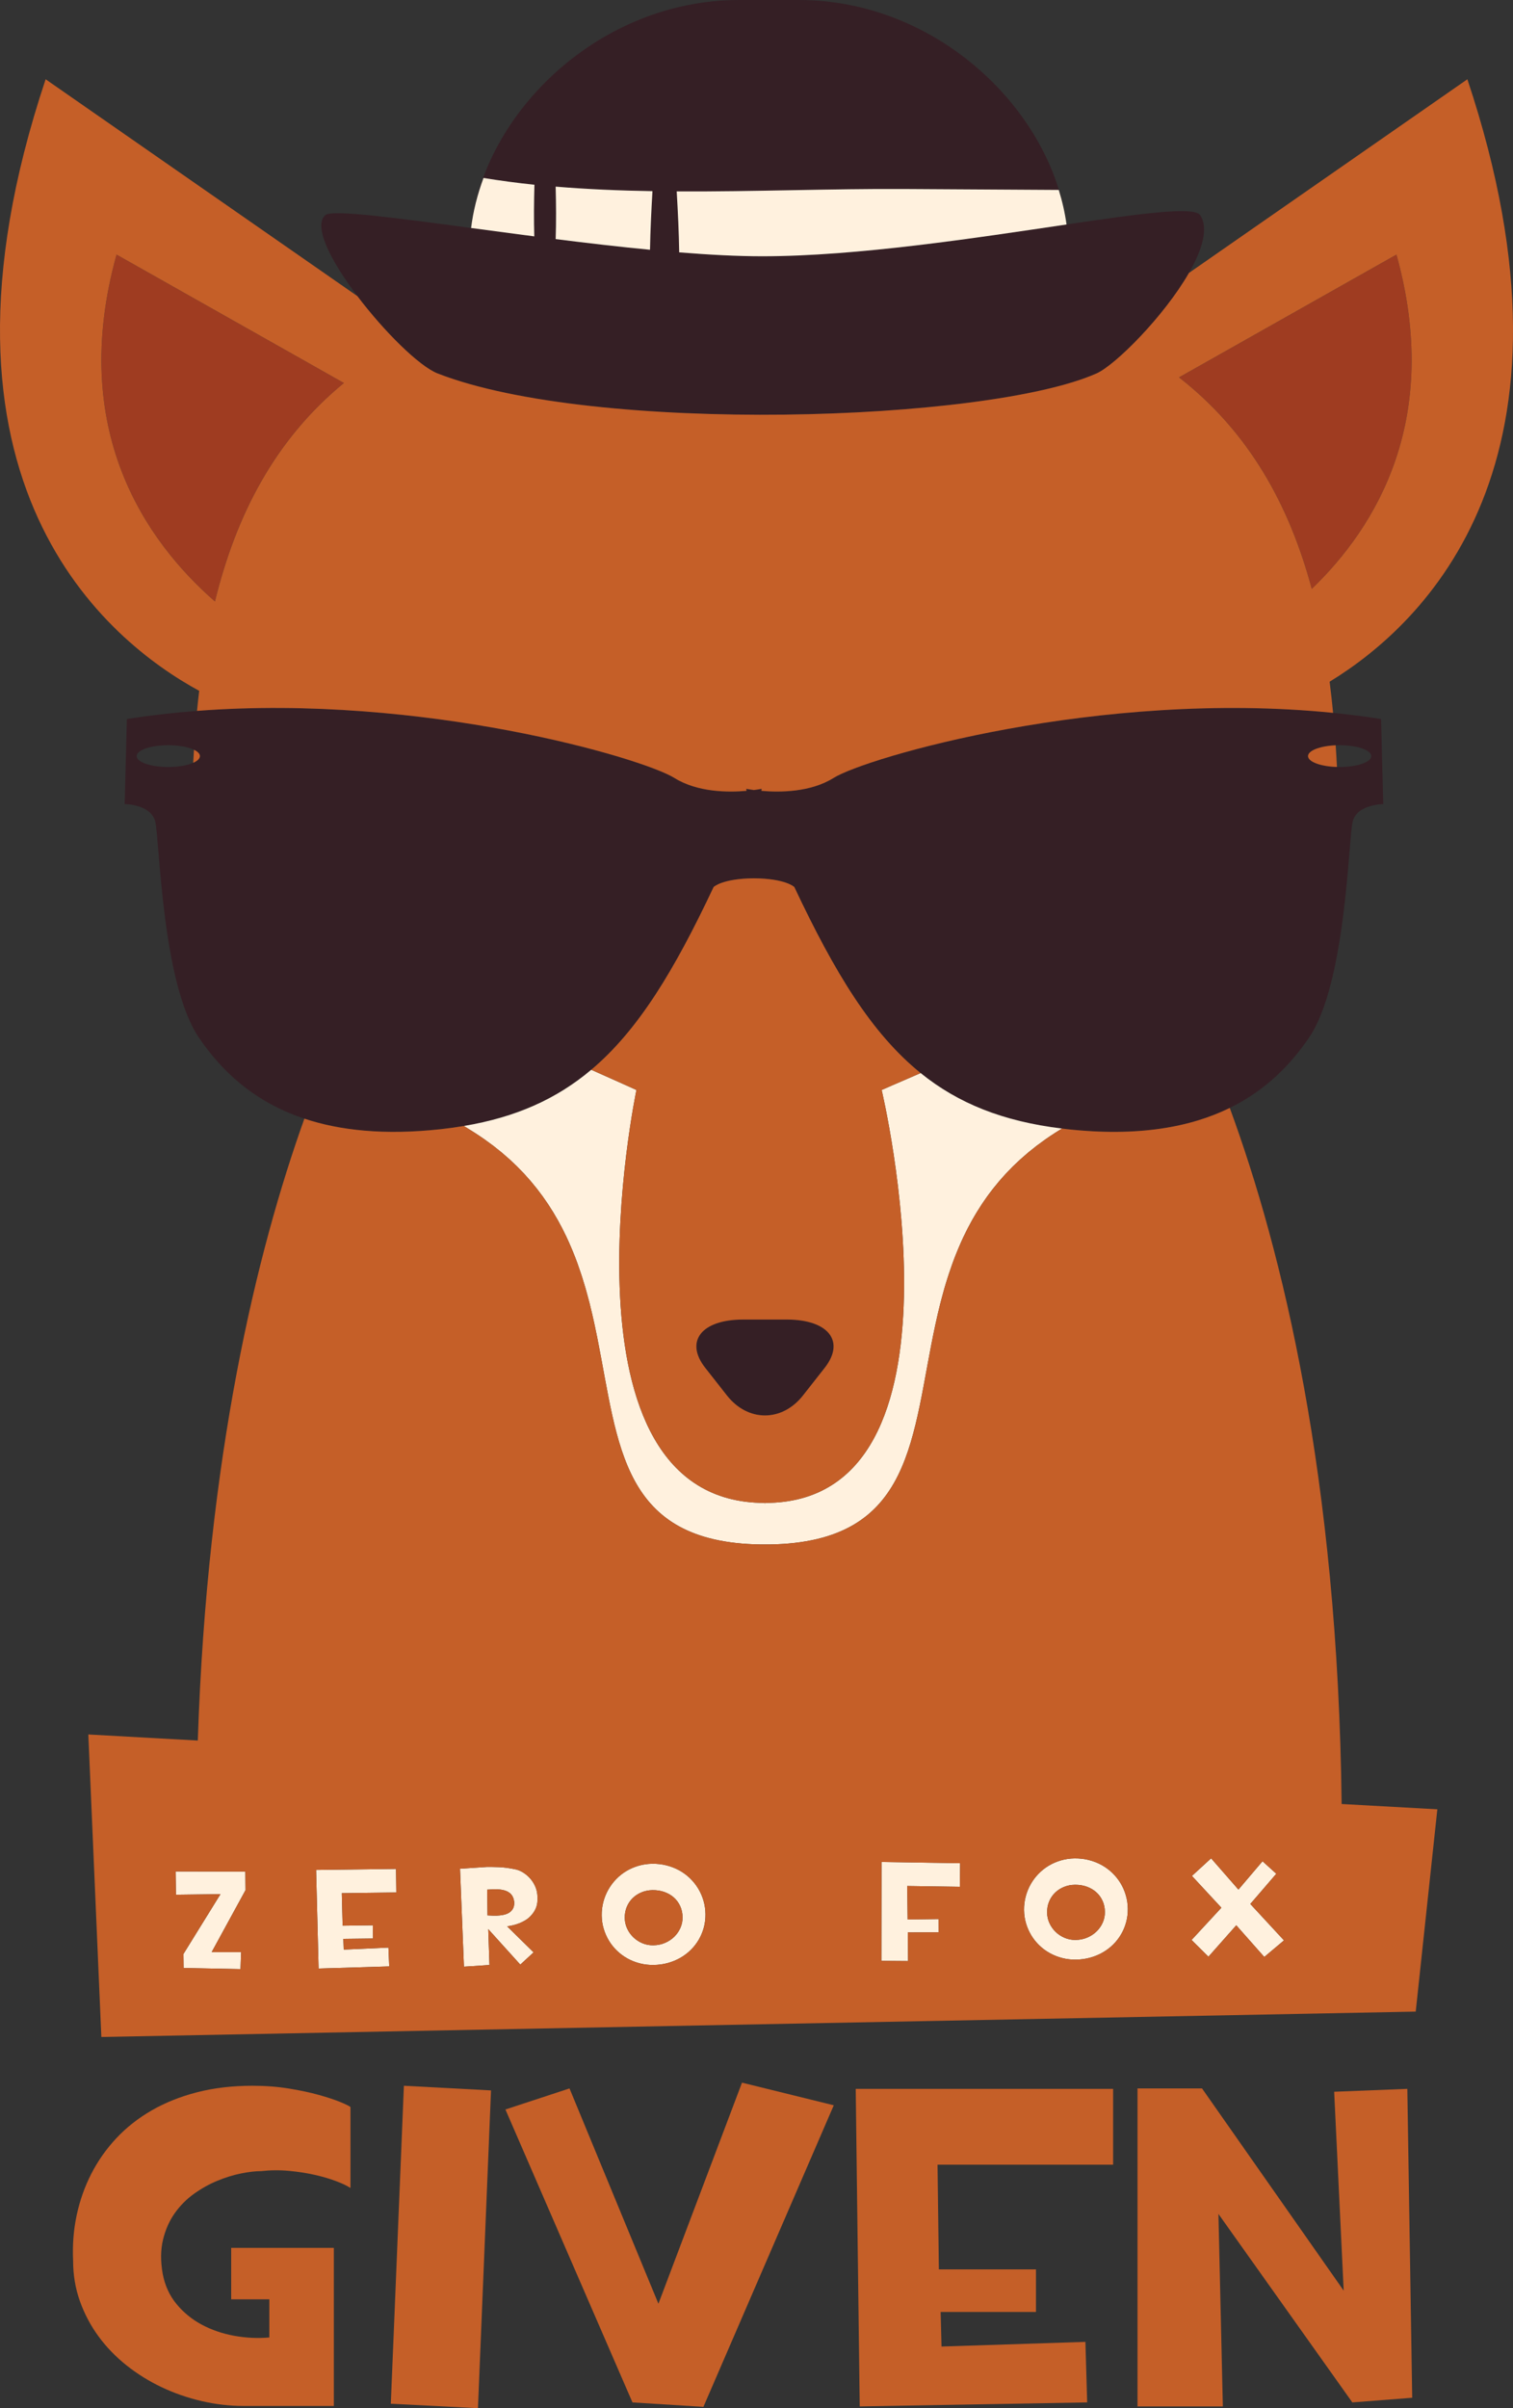 <?xml version="1.0" encoding="UTF-8"?>
<svg xmlns="http://www.w3.org/2000/svg" xmlns:xlink="http://www.w3.org/1999/xlink" width="415.46pt" height="661.13pt" viewBox="0 0 415.46 661.13" version="1.1">
<rect x="0" y="0" width="415.46" height="661.13" fill="#333333" stroke="none"/>
<defs>
<clipPath id="clip1">
  <path d="M 0 21 L 415.461 21 L 415.461 218 L 0 218 Z M 0 21 "/>
</clipPath>
<clipPath id="clip2">
  <path d="M 107 572 L 135 572 L 135 661.129 L 107 661.129 Z M 107 572 "/>
</clipPath>
</defs>
<g id="surface1">
<path style=" stroke:none;fill-rule:nonzero;fill:rgb(62.399%,23.499%,12.9%);fill-opacity:1;" d="M 360.203 161.676 C 378.039 144.52 395.969 114.945 383.461 69.891 L 323.75 103.605 C 342.938 118.578 353.988 138.535 360.203 161.676 "/>
<path style=" stroke:none;fill-rule:nonzero;fill:rgb(62.399%,23.499%,12.9%);fill-opacity:1;" d="M 94.441 105.145 L 32 69.891 C 18.617 118.121 40.105 148.617 59.023 165.121 C 64.855 141.312 75.512 120.691 94.441 105.145 "/>
<path style=" stroke:none;fill-rule:nonzero;fill:rgb(20.799%,12.199%,14.499%);fill-opacity:1;" d="M 199.621 383.113 C 205.359 390.414 214.746 390.414 220.488 383.113 L 226.445 375.535 C 232.184 368.234 227.484 362.258 216.016 362.258 L 204.098 362.258 C 192.621 362.258 187.93 368.234 193.664 375.535 "/>
<path style=" stroke:none;fill-rule:nonzero;fill:rgb(20.799%,12.199%,14.499%);fill-opacity:1;" d="M 37.523 207.578 C 37.523 205.922 41.41 204.582 46.207 204.582 C 49.117 204.582 51.684 205.078 53.262 205.836 C 54.285 206.324 54.895 206.926 54.895 207.578 C 54.895 208.27 54.203 208.91 53.055 209.414 C 51.465 210.117 48.992 210.574 46.207 210.574 C 41.41 210.574 37.523 209.23 37.523 207.578 M 366.77 204.609 C 367.129 204.594 367.488 204.582 367.859 204.582 C 372.656 204.582 376.547 205.922 376.547 207.578 C 376.547 209.23 372.656 210.574 367.859 210.574 C 367.609 210.574 367.359 210.566 367.113 210.559 C 362.668 210.43 359.176 209.145 359.176 207.578 C 359.176 206.051 362.484 204.797 366.77 204.609 M 121.09 309.996 C 123.254 309.758 125.34 309.461 127.371 309.121 C 141.723 306.715 152.863 301.68 162.352 293.688 C 175.305 282.773 185.188 266.352 195.953 243.516 C 195.953 243.516 198.316 241.188 207.031 241.125 C 215.742 241.188 218.117 243.516 218.117 243.516 C 229.18 266.984 239.309 283.691 252.801 294.594 C 263.121 302.93 275.422 307.859 291.609 309.824 C 292.066 309.879 292.516 309.945 292.98 309.996 C 312.703 312.156 327.027 309.391 337.684 304.164 C 347.734 299.234 354.523 292.109 359.469 284.844 C 369.648 269.867 370.25 230.336 371.441 225.547 C 372.641 220.758 379.828 220.754 379.828 220.754 L 379.23 197.395 C 374.852 196.703 370.453 196.145 366.059 195.703 C 301.914 189.242 237.863 207.965 228.898 213.57 C 222.531 217.547 214.066 217.555 209.09 217.117 L 209.133 216.562 C 209.133 216.562 208.336 216.723 207.031 216.895 C 205.738 216.723 204.938 216.562 204.938 216.562 L 204.977 217.117 C 199.996 217.555 191.543 217.547 185.172 213.57 C 176.488 208.141 116.156 190.414 54.102 195.16 C 47.68 195.652 41.242 196.387 34.836 197.395 L 34.238 220.754 C 34.238 220.754 41.426 220.758 42.629 225.547 C 43.82 230.336 44.422 269.867 54.602 284.844 C 60.645 293.727 69.426 302.402 83.582 307.109 C 93.281 310.336 105.504 311.703 121.09 309.996 "/>
<path style=" stroke:none;fill-rule:nonzero;fill:rgb(20.799%,12.199%,14.499%);fill-opacity:1;" d="M 132.766 48.863 C 137.383 49.605 142.043 50.234 146.754 50.719 C 146.621 55.449 146.57 60.191 146.707 64.895 C 140.723 64.117 134.883 63.336 129.359 62.594 C 129.93 57.965 131.098 53.363 132.766 48.863 M 179.16 52.48 C 178.848 57.84 178.586 63.223 178.488 68.57 C 170 67.754 161.199 66.727 152.586 65.641 C 152.746 60.867 152.707 56.051 152.582 51.238 C 161.355 51.965 170.242 52.336 179.16 52.48 M 248.414 51.891 C 262.523 51.977 276.625 52.059 290.73 52.145 C 291.703 55.273 292.422 58.445 292.863 61.629 C 268.156 65.281 235.477 70.359 209.289 70.359 C 202.48 70.359 194.723 69.945 186.504 69.281 C 186.422 63.723 186.145 58.125 185.82 52.547 C 207.074 52.656 228.359 51.773 248.414 51.891 M 120.168 102.523 C 163.055 119.277 270.941 115.926 301.094 102.523 C 306.289 100.215 319.641 86.82 326.469 74.941 C 330.137 68.555 331.93 62.605 329.547 59.055 C 327.902 56.605 313.047 58.641 292.871 61.629 C 288.664 30.223 257.379 0 219.383 0 L 202.945 0 C 164.562 0 133.016 30.844 129.324 62.59 C 107.859 59.711 91.188 57.48 89.348 59.055 C 85.859 62.035 90.922 71.762 98.141 81.301 C 105.492 91.016 115.09 100.539 120.168 102.523 "/>
<path style=" stroke:none;fill-rule:nonzero;fill:rgb(100%,94.499%,87.099%);fill-opacity:1;" d="M 210.02 412.887 C 210.039 412.723 210.055 412.621 210.055 412.617 C 210.055 412.621 210.066 412.707 210.082 412.828 Z M 242.098 299.242 C 242.098 299.242 269.094 412.609 210.055 412.609 C 151.012 412.609 174.758 299.242 174.758 299.242 C 174.758 299.242 169.996 297.078 162.352 293.688 C 152.863 301.68 141.723 306.715 127.375 309.121 C 127.457 309.176 127.543 309.227 127.629 309.277 C 128.574 309.859 129.512 310.445 130.434 311.039 C 131.32 311.609 132.184 312.188 133.02 312.773 C 133.258 312.941 133.48 313.113 133.711 313.281 C 134.305 313.707 134.895 314.129 135.465 314.562 C 135.742 314.777 136.008 315 136.281 315.219 C 136.68 315.527 137.07 315.844 137.461 316.156 C 137.562 316.242 137.672 316.32 137.77 316.406 C 137.773 316.406 137.773 316.41 137.773 316.41 C 137.988 316.586 138.188 316.77 138.395 316.949 C 138.445 316.992 138.5 317.039 138.555 317.086 C 138.797 317.297 139.035 317.508 139.273 317.715 C 139.5 317.91 139.73 318.102 139.949 318.301 C 140.184 318.516 140.406 318.734 140.637 318.953 C 140.863 319.164 141.086 319.379 141.312 319.594 C 141.543 319.809 141.777 320.023 141.996 320.242 C 142 320.246 142.004 320.25 142.004 320.25 C 142.223 320.469 142.43 320.695 142.648 320.914 C 143.078 321.352 143.512 321.789 143.926 322.234 C 144.094 322.418 144.254 322.602 144.418 322.785 C 144.445 322.816 144.473 322.848 144.5 322.879 C 144.914 323.34 145.332 323.797 145.73 324.262 L 145.734 324.266 C 145.918 324.48 146.086 324.695 146.262 324.91 C 146.656 325.387 147.055 325.859 147.43 326.34 C 147.574 326.527 147.715 326.715 147.859 326.906 C 148.082 327.195 148.297 327.488 148.516 327.781 C 148.684 328.004 148.855 328.223 149.02 328.449 L 149.023 328.453 C 149.137 328.613 149.246 328.777 149.359 328.941 C 149.367 328.949 149.375 328.961 149.383 328.973 C 149.441 329.055 149.5 329.145 149.559 329.227 C 149.879 329.68 150.199 330.137 150.504 330.594 C 150.578 330.703 150.645 330.812 150.715 330.922 C 150.742 330.969 150.777 331.02 150.809 331.07 C 151.062 331.457 151.305 331.852 151.551 332.242 C 151.664 332.418 151.781 332.602 151.895 332.777 C 151.945 332.867 151.996 332.953 152.051 333.039 C 152.066 333.074 152.09 333.109 152.109 333.145 C 152.379 333.598 152.641 334.055 152.906 334.512 C 152.996 334.668 153.098 334.828 153.188 334.992 C 153.238 335.086 153.289 335.18 153.34 335.273 C 153.469 335.508 153.59 335.746 153.719 335.98 C 153.945 336.395 154.176 336.812 154.391 337.23 C 154.395 337.238 154.395 337.242 154.398 337.246 C 154.402 337.258 154.41 337.266 154.414 337.277 C 154.441 337.328 154.469 337.387 154.496 337.441 C 154.844 338.121 155.184 338.809 155.512 339.5 C 155.527 339.531 155.543 339.562 155.559 339.598 C 155.562 339.605 155.566 339.613 155.57 339.621 C 156.062 340.668 156.523 341.723 156.969 342.781 C 157.062 343 157.156 343.223 157.246 343.445 C 157.676 344.492 158.09 345.543 158.477 346.598 C 158.531 346.754 158.586 346.914 158.645 347.07 C 158.98 348 159.297 348.938 159.605 349.875 C 159.688 350.129 159.773 350.383 159.855 350.641 C 160.18 351.66 160.488 352.676 160.785 353.699 C 160.867 353.988 160.945 354.277 161.027 354.566 C 161.254 355.367 161.469 356.176 161.68 356.984 C 161.762 357.301 161.848 357.617 161.93 357.938 C 162.164 358.883 162.395 359.824 162.613 360.77 C 162.723 361.23 162.824 361.691 162.926 362.148 C 163.051 362.707 163.172 363.262 163.293 363.816 C 163.539 364.953 163.773 366.086 164 367.215 C 164.023 367.324 164.047 367.438 164.066 367.551 C 169.887 396.758 170.586 423.434 208.812 424.004 L 211.293 424.004 C 251.309 423.406 250.203 394.203 256.898 363.434 C 256.977 363.074 257.055 362.715 257.137 362.355 C 257.266 361.773 257.395 361.191 257.531 360.609 C 257.734 359.742 257.945 358.871 258.164 358.008 C 258.27 357.582 258.383 357.156 258.496 356.73 C 258.676 356.051 258.855 355.367 259.047 354.688 C 259.152 354.316 259.25 353.945 259.359 353.574 C 259.637 352.605 259.934 351.641 260.242 350.68 C 260.348 350.344 260.461 350.016 260.566 349.684 C 260.844 348.84 261.133 347.996 261.434 347.16 C 261.516 346.938 261.594 346.711 261.676 346.484 C 262.043 345.477 262.441 344.473 262.852 343.473 C 262.969 343.188 263.09 342.902 263.207 342.621 C 263.633 341.617 264.07 340.617 264.535 339.625 C 264.555 339.59 264.57 339.551 264.586 339.516 C 264.586 339.516 264.59 339.508 264.594 339.508 C 264.816 339.031 265.059 338.562 265.293 338.086 C 265.414 337.848 265.527 337.602 265.652 337.359 C 265.656 337.355 265.656 337.348 265.664 337.34 C 265.676 337.309 265.695 337.27 265.715 337.238 C 266.059 336.566 266.422 335.895 266.793 335.23 C 266.836 335.152 266.871 335.074 266.918 335 C 266.918 334.996 266.918 334.996 266.918 334.996 C 267.273 334.363 267.645 333.734 268.023 333.105 C 268.086 332.996 268.148 332.891 268.215 332.785 C 268.578 332.184 268.961 331.586 269.348 330.996 C 269.43 330.867 269.512 330.734 269.594 330.609 C 269.598 330.605 269.598 330.605 269.602 330.602 C 269.711 330.434 269.836 330.266 269.949 330.094 C 270.219 329.703 270.484 329.309 270.762 328.918 C 270.871 328.766 270.977 328.609 271.086 328.453 C 271.461 327.926 271.859 327.41 272.258 326.895 C 272.289 326.852 272.324 326.805 272.359 326.762 C 272.465 326.617 272.57 326.477 272.676 326.34 C 273.062 325.848 273.465 325.363 273.871 324.883 C 274.039 324.676 274.199 324.469 274.375 324.262 C 274.777 323.793 275.199 323.328 275.621 322.863 C 275.809 322.656 275.988 322.441 276.184 322.234 C 276.375 322.027 276.574 321.828 276.773 321.625 C 277.016 321.379 277.25 321.125 277.492 320.883 C 277.543 320.828 277.594 320.777 277.645 320.727 C 277.797 320.566 277.949 320.406 278.109 320.242 C 278.555 319.805 279.027 319.367 279.492 318.934 C 279.719 318.727 279.93 318.512 280.16 318.301 C 280.375 318.102 280.605 317.91 280.836 317.715 C 281.074 317.508 281.309 317.297 281.555 317.086 C 281.609 317.039 281.66 316.992 281.711 316.949 C 281.918 316.77 282.121 316.586 282.332 316.41 C 282.332 316.41 282.336 316.406 282.336 316.406 C 282.438 316.32 282.543 316.242 282.645 316.156 C 283.035 315.844 283.43 315.527 283.828 315.219 C 284.102 315 284.363 314.777 284.645 314.562 C 284.766 314.469 284.895 314.383 285.02 314.289 C 285.473 313.949 285.934 313.617 286.395 313.281 C 286.578 313.148 286.754 313.016 286.934 312.887 C 286.984 312.848 287.035 312.809 287.086 312.773 C 287.926 312.188 288.789 311.609 289.672 311.039 C 290.309 310.633 290.961 310.227 291.609 309.824 C 275.422 307.863 263.121 302.93 252.801 294.594 C 246.156 297.457 242.098 299.242 242.098 299.242 "/>
<path style=" stroke:none;fill-rule:nonzero;fill:rgb(100%,94.499%,87.099%);fill-opacity:1;" d="M 209.289 70.355 C 235.477 70.355 268.156 65.285 292.863 61.629 C 292.422 58.445 291.703 55.273 290.73 52.145 C 276.629 52.059 262.52 51.977 248.414 51.891 C 228.359 51.77 207.074 52.656 185.82 52.547 C 186.145 58.125 186.422 63.723 186.504 69.281 C 194.723 69.945 202.48 70.355 209.289 70.355 "/>
<path style=" stroke:none;fill-rule:nonzero;fill:rgb(100%,94.499%,87.099%);fill-opacity:1;" d="M 146.754 50.719 C 142.043 50.234 137.379 49.605 132.766 48.863 C 131.098 53.363 129.93 57.965 129.359 62.594 C 134.883 63.336 140.723 64.117 146.711 64.895 C 146.57 60.191 146.621 55.449 146.754 50.719 "/>
<path style=" stroke:none;fill-rule:nonzero;fill:rgb(100%,94.499%,87.099%);fill-opacity:1;" d="M 152.586 65.641 C 161.199 66.727 170 67.754 178.488 68.57 C 178.586 63.223 178.848 57.84 179.16 52.48 C 170.242 52.336 161.355 51.965 152.582 51.238 C 152.707 56.047 152.746 60.867 152.586 65.641 "/>
<path style=" stroke:none;fill-rule:nonzero;fill:rgb(100%,94.499%,87.099%);fill-opacity:1;" d="M 67.367 513.82 L 48.23 513.777 L 48.312 520.168 L 60.543 520.012 L 50.371 536.441 L 50.418 540.277 L 66.039 540.59 L 66.207 535.938 L 58.117 535.926 L 67.43 518.883 "/>
<path style=" stroke:none;fill-rule:nonzero;fill:rgb(100%,94.499%,87.099%);fill-opacity:1;" d="M 108.746 513.086 L 86.801 513.363 L 87.484 540.434 L 106.875 539.848 L 106.66 534.688 L 94.395 535.238 L 94.281 532.289 L 102.41 532.188 L 102.367 528.555 L 94.086 528.66 L 93.859 519.742 L 108.832 519.551 "/>
<path style=" stroke:none;fill-rule:nonzero;fill:rgb(100%,94.499%,87.099%);fill-opacity:1;" d="M 140.871 523.969 C 140.598 524.465 140.215 524.852 139.734 525.137 C 139.254 525.418 138.711 525.613 138.105 525.723 C 137.504 525.832 136.918 525.895 136.352 525.906 C 135.785 525.918 135.27 525.91 134.82 525.879 C 134.363 525.844 134.047 525.832 133.871 525.836 L 133.781 518.781 C 134.891 518.68 135.879 518.652 136.75 518.695 C 137.621 518.742 138.371 518.891 138.996 519.141 C 139.621 519.391 140.121 519.75 140.484 520.219 C 140.852 520.688 141.082 521.285 141.18 522.016 C 141.254 522.82 141.148 523.473 140.871 523.969 M 146.891 517.719 C 146.531 516.945 146.07 516.254 145.512 515.637 C 144.957 515.02 144.328 514.496 143.629 514.062 C 142.934 513.629 142.211 513.34 141.465 513.184 C 139.781 512.84 138.297 512.645 137.004 512.598 C 135.711 512.551 134.609 512.531 133.703 512.543 L 126.316 513.035 L 127.395 539.926 L 134.402 539.461 L 134.07 529.613 L 142.871 539.352 L 146.52 535.996 L 139.262 528.848 C 139.789 528.777 140.348 528.672 140.93 528.531 C 141.516 528.391 142.09 528.207 142.652 527.98 C 143.219 527.754 143.762 527.484 144.277 527.168 C 144.797 526.852 145.258 526.484 145.656 526.062 C 146.141 525.555 146.52 525.059 146.789 524.582 C 147.062 524.105 147.262 523.629 147.387 523.148 C 147.512 522.664 147.582 522.18 147.594 521.688 C 147.605 521.195 147.59 520.672 147.547 520.117 C 147.473 519.285 147.254 518.488 146.891 517.719 "/>
<path style=" stroke:none;fill-rule:nonzero;fill:rgb(100%,94.499%,87.099%);fill-opacity:1;" d="M 186.852 529.234 C 186.453 530.152 185.895 530.969 185.18 531.68 C 184.465 532.387 183.613 532.953 182.621 533.383 C 181.633 533.812 180.551 534.035 179.379 534.047 C 178.305 534.062 177.297 533.867 176.355 533.465 C 175.41 533.059 174.586 532.512 173.875 531.82 C 173.164 531.129 172.605 530.332 172.191 529.422 C 171.777 528.512 171.562 527.555 171.551 526.547 C 171.535 525.438 171.723 524.418 172.117 523.484 C 172.508 522.555 173.047 521.754 173.738 521.086 C 174.43 520.41 175.242 519.887 176.18 519.5 C 177.113 519.117 178.113 518.922 179.188 518.906 C 180.359 518.891 181.445 519.062 182.445 519.422 C 183.445 519.781 184.312 520.285 185.047 520.941 C 185.777 521.594 186.355 522.379 186.777 523.301 C 187.195 524.223 187.414 525.238 187.43 526.344 C 187.441 527.355 187.25 528.316 186.852 529.234 M 191.703 518.445 C 191.082 517.422 190.328 516.48 189.449 515.637 C 188.57 514.789 187.59 514.07 186.52 513.48 C 185.445 512.891 184.285 512.438 183.031 512.117 C 181.781 511.801 180.469 511.648 179.094 511.664 C 177.797 511.684 176.547 511.867 175.348 512.215 C 174.148 512.562 173.031 513.047 172 513.664 C 170.969 514.281 170.031 515.023 169.191 515.895 C 168.355 516.762 167.637 517.715 167.047 518.758 C 166.453 519.797 165.996 520.922 165.68 522.121 C 165.359 523.324 165.211 524.566 165.227 525.852 C 165.242 527.137 165.426 528.363 165.773 529.531 C 166.121 530.699 166.605 531.789 167.223 532.805 C 167.84 533.816 168.578 534.738 169.441 535.562 C 170.305 536.391 171.258 537.094 172.305 537.676 C 173.352 538.254 174.48 538.699 175.688 539.012 C 176.895 539.324 178.148 539.473 179.445 539.453 C 180.82 539.438 182.129 539.258 183.371 538.914 C 184.617 538.57 185.766 538.094 186.824 537.492 C 187.879 536.883 188.84 536.156 189.699 535.309 C 190.559 534.461 191.285 533.52 191.883 532.492 C 192.48 531.465 192.941 530.355 193.262 529.172 C 193.578 527.992 193.73 526.766 193.715 525.492 C 193.699 524.207 193.516 522.965 193.164 521.773 C 192.816 520.582 192.328 519.469 191.703 518.445 "/>
<path style=" stroke:none;fill-rule:nonzero;fill:rgb(100%,94.499%,87.099%);fill-opacity:1;" d="M 242.023 538.324 L 249.34 538.379 L 249.281 530.516 L 257.73 530.484 L 257.723 526.852 L 249.234 526.961 L 249.117 517.773 L 263.566 517.988 L 263.637 511.52 L 242.059 511.172 "/>
<path style=" stroke:none;fill-rule:nonzero;fill:rgb(100%,94.499%,87.099%);fill-opacity:1;" d="M 302.824 527.766 C 302.426 528.688 301.867 529.5 301.152 530.207 C 300.438 530.918 299.586 531.488 298.594 531.914 C 297.602 532.344 296.523 532.566 295.352 532.578 C 294.277 532.594 293.27 532.398 292.324 531.992 C 291.383 531.59 290.555 531.039 289.848 530.352 C 289.141 529.66 288.578 528.863 288.164 527.953 C 287.75 527.043 287.535 526.086 287.523 525.078 C 287.508 523.969 287.695 522.949 288.09 522.016 C 288.48 521.086 289.02 520.285 289.711 519.613 C 290.402 518.941 291.215 518.414 292.148 518.031 C 293.086 517.648 294.086 517.449 295.16 517.438 C 296.332 517.422 297.414 517.594 298.418 517.953 C 299.418 518.312 300.285 518.816 301.016 519.473 C 301.75 520.125 302.328 520.91 302.746 521.832 C 303.172 522.75 303.387 523.77 303.402 524.875 C 303.414 525.883 303.223 526.848 302.824 527.766 M 307.68 516.977 C 307.055 515.949 306.301 515.012 305.422 514.168 C 304.539 513.32 303.562 512.602 302.492 512.012 C 301.418 511.418 300.258 510.965 299.008 510.648 C 297.754 510.328 296.441 510.18 295.066 510.195 C 293.77 510.211 292.52 510.395 291.32 510.746 C 290.121 511.094 289.008 511.578 287.973 512.195 C 286.941 512.812 286.008 513.555 285.164 514.426 C 284.324 515.289 283.609 516.246 283.016 517.289 C 282.426 518.328 281.969 519.453 281.652 520.652 C 281.336 521.855 281.18 523.098 281.199 524.383 C 281.215 525.668 281.398 526.895 281.746 528.062 C 282.094 529.23 282.578 530.32 283.195 531.332 C 283.812 532.348 284.555 533.27 285.414 534.094 C 286.277 534.922 287.23 535.625 288.277 536.203 C 289.324 536.785 290.453 537.23 291.66 537.543 C 292.867 537.855 294.121 538.004 295.418 537.988 C 296.793 537.969 298.102 537.789 299.344 537.445 C 300.59 537.102 301.738 536.625 302.797 536.02 C 303.852 535.414 304.812 534.688 305.672 533.84 C 306.531 532.988 307.258 532.051 307.855 531.02 C 308.457 529.992 308.914 528.887 309.234 527.703 C 309.551 526.523 309.703 525.297 309.688 524.02 C 309.672 522.734 309.488 521.496 309.137 520.305 C 308.789 519.109 308.305 518 307.68 516.977 "/>
<path style=" stroke:none;fill-rule:nonzero;fill:rgb(100%,94.499%,87.099%);fill-opacity:1;" d="M 350.465 514.41 L 346.68 510.977 L 340.066 518.758 L 332.562 510.176 L 327.293 515.004 L 335.383 523.734 L 327.195 532.59 L 331.828 537.184 L 339.469 528.559 L 347.164 537.254 L 352.57 532.703 L 343.328 522.707 "/>
<path style=" stroke:none;fill-rule:nonzero;fill:rgb(77.299%,37.299%,15.7%);fill-opacity:1;" d="M 185.047 520.941 C 184.312 520.285 183.445 519.781 182.445 519.422 C 181.445 519.062 180.359 518.891 179.188 518.906 C 178.113 518.918 177.109 519.117 176.18 519.5 C 175.242 519.887 174.43 520.41 173.738 521.086 C 173.047 521.754 172.508 522.555 172.117 523.488 C 171.723 524.418 171.535 525.438 171.551 526.547 C 171.562 527.555 171.777 528.516 172.191 529.422 C 172.605 530.332 173.168 531.129 173.875 531.82 C 174.586 532.512 175.41 533.059 176.355 533.461 C 177.297 533.867 178.305 534.062 179.379 534.047 C 180.551 534.035 181.633 533.812 182.621 533.383 C 183.609 532.953 184.465 532.387 185.18 531.68 C 185.895 530.969 186.453 530.156 186.852 529.238 C 187.25 528.316 187.441 527.355 187.43 526.348 C 187.414 525.238 187.195 524.223 186.773 523.301 C 186.355 522.379 185.777 521.594 185.047 520.941 "/>
<path style=" stroke:none;fill-rule:nonzero;fill:rgb(77.299%,37.299%,15.7%);fill-opacity:1;" d="M 138.996 519.141 C 138.371 518.891 137.621 518.742 136.75 518.695 C 135.879 518.652 134.891 518.68 133.781 518.781 L 133.871 525.836 C 134.047 525.832 134.363 525.844 134.816 525.879 C 135.273 525.91 135.781 525.918 136.352 525.906 C 136.918 525.895 137.504 525.832 138.105 525.723 C 138.711 525.613 139.254 525.418 139.734 525.137 C 140.215 524.852 140.598 524.465 140.871 523.969 C 141.148 523.473 141.25 522.824 141.18 522.016 C 141.082 521.289 140.852 520.688 140.484 520.219 C 140.117 519.75 139.621 519.391 138.996 519.141 "/>
<path style=" stroke:none;fill-rule:nonzero;fill:rgb(77.299%,37.299%,15.7%);fill-opacity:1;" d="M 301.016 519.473 C 300.285 518.816 299.418 518.312 298.414 517.953 C 297.414 517.594 296.328 517.422 295.16 517.438 C 294.086 517.449 293.082 517.648 292.148 518.031 C 291.215 518.414 290.402 518.941 289.711 519.613 C 289.02 520.285 288.48 521.086 288.086 522.016 C 287.695 522.949 287.508 523.969 287.523 525.078 C 287.535 526.086 287.746 527.043 288.164 527.953 C 288.578 528.863 289.141 529.66 289.848 530.352 C 290.555 531.039 291.383 531.59 292.324 531.992 C 293.27 532.398 294.277 532.594 295.352 532.578 C 296.523 532.566 297.602 532.344 298.594 531.914 C 299.586 531.488 300.438 530.918 301.152 530.207 C 301.867 529.5 302.426 528.688 302.824 527.766 C 303.223 526.848 303.414 525.883 303.402 524.875 C 303.387 523.77 303.168 522.75 302.746 521.832 C 302.328 520.91 301.75 520.125 301.016 519.473 "/>
<path style=" stroke:none;fill-rule:nonzero;fill:rgb(77.299%,37.299%,15.7%);fill-opacity:1;" d="M 347.164 537.254 L 339.473 528.559 L 331.828 537.184 L 327.195 532.59 L 335.383 523.734 L 327.293 515.004 L 332.562 510.176 L 340.062 518.758 L 346.68 510.98 L 350.465 514.41 L 343.328 522.707 L 352.57 532.703 Z M 309.23 527.703 C 308.914 528.887 308.453 529.992 307.855 531.02 C 307.258 532.051 306.531 532.988 305.672 533.84 C 304.812 534.688 303.852 535.414 302.797 536.02 C 301.738 536.625 300.59 537.102 299.344 537.445 C 298.102 537.789 296.789 537.969 295.418 537.984 C 294.121 538.004 292.867 537.855 291.66 537.543 C 290.453 537.23 289.324 536.785 288.277 536.203 C 287.23 535.625 286.277 534.922 285.414 534.094 C 284.555 533.27 283.812 532.348 283.195 531.332 C 282.578 530.32 282.094 529.23 281.746 528.062 C 281.395 526.895 281.215 525.668 281.199 524.383 C 281.184 523.098 281.336 521.855 281.652 520.652 C 281.973 519.449 282.426 518.328 283.016 517.285 C 283.609 516.246 284.324 515.289 285.164 514.426 C 286.004 513.555 286.941 512.812 287.973 512.195 C 289.004 511.578 290.121 511.094 291.32 510.746 C 292.52 510.395 293.77 510.211 295.066 510.195 C 296.438 510.18 297.754 510.328 299.004 510.648 C 300.254 510.965 301.418 511.418 302.492 512.012 C 303.562 512.602 304.539 513.32 305.422 514.168 C 306.301 515.012 307.055 515.949 307.68 516.977 C 308.305 518 308.789 519.109 309.141 520.305 C 309.488 521.496 309.672 522.734 309.688 524.02 C 309.703 525.297 309.551 526.523 309.23 527.703 M 263.566 517.988 L 249.117 517.773 L 249.234 526.961 L 257.723 526.852 L 257.73 530.484 L 249.281 530.516 L 249.344 538.379 L 242.023 538.32 L 242.059 511.172 L 263.637 511.523 Z M 193.262 529.172 C 192.941 530.355 192.48 531.465 191.883 532.492 C 191.285 533.52 190.559 534.457 189.699 535.309 C 188.84 536.156 187.879 536.887 186.824 537.488 C 185.766 538.098 184.617 538.57 183.371 538.914 C 182.129 539.258 180.82 539.438 179.445 539.453 C 178.148 539.473 176.895 539.324 175.688 539.012 C 174.48 538.699 173.352 538.254 172.305 537.676 C 171.258 537.098 170.305 536.395 169.441 535.562 C 168.578 534.738 167.84 533.816 167.223 532.805 C 166.605 531.789 166.121 530.699 165.773 529.531 C 165.426 528.363 165.242 527.137 165.227 525.852 C 165.211 524.566 165.359 523.32 165.68 522.121 C 165.996 520.922 166.453 519.797 167.047 518.758 C 167.637 517.715 168.355 516.762 169.191 515.895 C 170.031 515.027 170.969 514.281 172 513.664 C 173.031 513.047 174.148 512.566 175.348 512.215 C 176.547 511.863 177.797 511.684 179.094 511.664 C 180.469 511.648 181.781 511.801 183.031 512.117 C 184.285 512.438 185.445 512.891 186.52 513.48 C 187.594 514.07 188.57 514.789 189.449 515.637 C 190.328 516.484 191.082 517.422 191.703 518.445 C 192.328 519.469 192.816 520.582 193.168 521.773 C 193.516 522.965 193.699 524.207 193.715 525.492 C 193.73 526.766 193.578 527.992 193.262 529.172 M 147.387 523.148 C 147.262 523.629 147.059 524.105 146.789 524.582 C 146.52 525.059 146.141 525.555 145.656 526.062 C 145.258 526.484 144.797 526.852 144.277 527.168 C 143.762 527.484 143.219 527.754 142.652 527.98 C 142.09 528.207 141.516 528.391 140.93 528.531 C 140.348 528.672 139.789 528.777 139.262 528.848 L 146.52 535.996 L 142.871 539.352 L 134.07 529.613 L 134.402 539.461 L 127.395 539.926 L 126.316 513.035 L 133.703 512.543 C 134.609 512.531 135.711 512.551 137.004 512.598 C 138.297 512.645 139.781 512.84 141.465 513.184 C 142.211 513.34 142.934 513.629 143.629 514.062 C 144.328 514.496 144.957 515.02 145.512 515.637 C 146.07 516.254 146.531 516.945 146.891 517.719 C 147.254 518.488 147.473 519.285 147.547 520.117 C 147.59 520.672 147.605 521.195 147.594 521.688 C 147.578 522.18 147.512 522.664 147.387 523.148 M 94.086 528.66 L 102.367 528.555 L 102.41 532.188 L 94.281 532.289 L 94.395 535.238 L 106.66 534.688 L 106.875 539.848 L 87.484 540.434 L 86.801 513.363 L 108.746 513.086 L 108.828 519.551 L 93.859 519.742 Z M 66.207 535.938 L 66.039 540.59 L 50.418 540.277 L 50.371 536.441 L 60.543 520.012 L 48.312 520.168 L 48.23 513.777 L 67.367 513.82 L 67.43 518.883 L 58.117 535.926 Z M 337.684 304.164 C 327.027 309.391 312.703 312.156 292.977 309.996 C 292.516 309.945 292.066 309.879 291.609 309.824 C 290.961 310.227 290.309 310.629 289.672 311.039 C 288.789 311.609 287.926 312.188 287.086 312.773 C 287.035 312.809 286.984 312.848 286.934 312.887 C 286.754 313.016 286.578 313.148 286.395 313.281 C 285.934 313.613 285.473 313.949 285.02 314.289 C 284.895 314.383 284.766 314.469 284.645 314.562 C 284.363 314.777 284.102 315 283.828 315.219 C 283.43 315.527 283.035 315.844 282.645 316.156 C 282.547 316.238 282.438 316.32 282.336 316.402 C 282.336 316.406 282.332 316.41 282.332 316.41 C 282.121 316.586 281.918 316.77 281.711 316.949 C 281.66 316.992 281.605 317.039 281.555 317.086 C 281.309 317.297 281.074 317.508 280.836 317.715 C 280.605 317.91 280.379 318.102 280.16 318.301 C 279.93 318.512 279.719 318.727 279.492 318.934 C 279.027 319.367 278.559 319.805 278.109 320.242 C 277.949 320.406 277.797 320.566 277.645 320.727 C 277.594 320.777 277.543 320.828 277.492 320.883 C 277.25 321.125 277.016 321.379 276.773 321.625 C 276.574 321.828 276.375 322.027 276.184 322.234 C 275.988 322.441 275.809 322.656 275.621 322.863 C 275.199 323.328 274.777 323.793 274.375 324.262 C 274.199 324.469 274.039 324.676 273.871 324.883 C 273.469 325.363 273.062 325.848 272.68 326.34 C 272.57 326.477 272.465 326.617 272.359 326.762 C 272.324 326.805 272.289 326.852 272.258 326.895 C 271.859 327.41 271.465 327.926 271.086 328.453 C 270.977 328.609 270.871 328.766 270.766 328.918 C 270.484 329.309 270.219 329.703 269.949 330.094 C 269.836 330.266 269.711 330.434 269.602 330.602 C 269.598 330.605 269.598 330.605 269.594 330.609 C 269.512 330.734 269.434 330.867 269.352 330.996 C 268.961 331.586 268.578 332.184 268.215 332.785 C 268.145 332.891 268.09 332.996 268.023 333.105 C 267.645 333.734 267.273 334.359 266.922 334.996 C 266.922 334.996 266.914 334.996 266.914 335 C 266.871 335.074 266.836 335.152 266.789 335.23 C 266.422 335.895 266.059 336.566 265.715 337.238 C 265.695 337.27 265.68 337.309 265.664 337.34 C 265.656 337.348 265.656 337.355 265.652 337.359 C 265.527 337.602 265.414 337.848 265.293 338.086 C 265.059 338.562 264.816 339.031 264.594 339.508 C 264.59 339.508 264.59 339.516 264.59 339.516 C 264.57 339.551 264.555 339.59 264.535 339.625 C 264.07 340.617 263.633 341.617 263.207 342.621 C 263.09 342.902 262.969 343.188 262.852 343.473 C 262.441 344.473 262.047 345.477 261.676 346.484 C 261.594 346.711 261.516 346.938 261.434 347.16 C 261.133 347.996 260.844 348.84 260.566 349.684 C 260.461 350.016 260.348 350.344 260.242 350.68 C 259.934 351.641 259.641 352.605 259.355 353.57 C 259.25 353.945 259.152 354.316 259.047 354.688 C 258.855 355.367 258.676 356.051 258.496 356.73 C 258.383 357.156 258.27 357.582 258.164 358.008 C 257.945 358.871 257.734 359.738 257.531 360.609 C 257.395 361.191 257.266 361.773 257.137 362.355 C 257.055 362.715 256.977 363.07 256.898 363.434 C 250.203 394.203 251.309 423.406 211.297 424.004 L 208.812 424.004 C 170.586 423.434 169.891 396.758 164.07 367.551 C 164.047 367.438 164.023 367.324 164 367.215 C 163.773 366.086 163.539 364.953 163.297 363.816 C 163.172 363.262 163.051 362.707 162.93 362.148 C 162.824 361.691 162.723 361.23 162.613 360.77 C 162.395 359.824 162.164 358.883 161.93 357.938 C 161.848 357.617 161.762 357.301 161.68 356.984 C 161.473 356.176 161.254 355.367 161.027 354.566 C 160.945 354.277 160.867 353.988 160.785 353.699 C 160.488 352.676 160.18 351.66 159.855 350.641 C 159.773 350.383 159.688 350.129 159.605 349.875 C 159.297 348.938 158.98 348 158.645 347.07 C 158.586 346.914 158.531 346.754 158.477 346.598 C 158.09 345.543 157.676 344.492 157.246 343.445 C 157.156 343.223 157.062 343 156.969 342.777 C 156.523 341.723 156.062 340.668 155.57 339.621 C 155.562 339.613 155.562 339.605 155.559 339.598 C 155.543 339.562 155.527 339.531 155.516 339.5 C 155.184 338.809 154.844 338.121 154.496 337.441 C 154.469 337.387 154.441 337.328 154.414 337.277 C 154.41 337.266 154.402 337.258 154.398 337.246 C 154.395 337.242 154.395 337.238 154.391 337.23 C 154.176 336.812 153.945 336.395 153.723 335.98 C 153.594 335.746 153.469 335.508 153.34 335.273 C 153.289 335.18 153.242 335.086 153.188 334.992 C 153.098 334.828 152.996 334.668 152.906 334.512 C 152.641 334.055 152.379 333.598 152.109 333.145 C 152.09 333.109 152.07 333.074 152.047 333.039 C 151.996 332.953 151.945 332.867 151.895 332.777 C 151.785 332.602 151.664 332.418 151.551 332.242 C 151.309 331.852 151.062 331.457 150.809 331.066 C 150.777 331.02 150.746 330.969 150.715 330.922 C 150.645 330.812 150.578 330.703 150.504 330.594 C 150.199 330.137 149.879 329.68 149.559 329.227 C 149.496 329.145 149.441 329.055 149.383 328.973 C 149.375 328.961 149.367 328.949 149.359 328.941 C 149.246 328.777 149.141 328.613 149.02 328.453 L 149.02 328.449 C 148.855 328.223 148.684 328.004 148.516 327.781 C 148.297 327.488 148.082 327.195 147.859 326.906 C 147.715 326.715 147.578 326.527 147.43 326.34 C 147.055 325.859 146.656 325.387 146.262 324.91 C 146.086 324.695 145.918 324.48 145.734 324.266 L 145.73 324.262 C 145.332 323.797 144.914 323.34 144.504 322.879 C 144.473 322.848 144.445 322.816 144.418 322.785 C 144.254 322.602 144.094 322.418 143.926 322.234 C 143.516 321.789 143.078 321.352 142.645 320.914 C 142.43 320.691 142.223 320.469 142.004 320.25 C 142.004 320.25 142 320.246 141.996 320.242 C 141.777 320.023 141.543 319.809 141.312 319.594 C 141.086 319.379 140.863 319.164 140.637 318.953 C 140.406 318.734 140.184 318.516 139.949 318.301 C 139.73 318.102 139.5 317.91 139.273 317.715 C 139.035 317.508 138.797 317.297 138.555 317.086 C 138.5 317.039 138.445 316.992 138.395 316.949 C 138.188 316.77 137.988 316.586 137.777 316.41 C 137.773 316.41 137.773 316.406 137.77 316.402 C 137.672 316.32 137.562 316.238 137.461 316.156 C 137.074 315.844 136.68 315.527 136.281 315.219 C 136.008 315 135.742 314.777 135.465 314.562 C 134.895 314.129 134.305 313.707 133.715 313.281 C 133.48 313.109 133.258 312.941 133.02 312.773 C 132.184 312.188 131.32 311.609 130.434 311.039 C 129.512 310.445 128.574 309.859 127.629 309.277 C 127.543 309.227 127.457 309.172 127.371 309.121 C 125.344 309.465 123.254 309.758 121.09 309.996 C 105.504 311.703 93.281 310.34 83.582 307.109 C 70.488 343.688 56.898 399.633 54.316 477.84 L 24.254 476.172 L 27.832 559.223 L 388.746 552.258 L 394.684 496.719 L 368.402 495.262 C 367.395 405.652 352.047 343.238 337.684 304.164 "/>
<path style=" stroke:none;fill-rule:nonzero;fill:rgb(77.299%,37.299%,15.7%);fill-opacity:1;" d="M 210.02 412.887 L 210.082 412.828 C 210.066 412.707 210.055 412.621 210.055 412.617 C 210.055 412.621 210.039 412.723 210.02 412.887 "/>
<path style=" stroke:none;fill-rule:nonzero;fill:rgb(77.299%,37.299%,15.7%);fill-opacity:1;" d="M 367.113 210.559 C 367.016 208.562 366.898 206.582 366.77 204.609 C 362.488 204.797 359.176 206.051 359.176 207.578 C 359.176 209.145 362.668 210.43 367.113 210.559 "/>
<path style=" stroke:none;fill-rule:nonzero;fill:rgb(77.299%,37.299%,15.7%);fill-opacity:1;" d="M 54.895 207.578 C 54.895 206.926 54.285 206.324 53.262 205.836 C 53.184 207.023 53.117 208.219 53.055 209.414 C 54.203 208.91 54.895 208.27 54.895 207.578 "/>
<path style=" stroke:none;fill-rule:nonzero;fill:rgb(77.299%,37.299%,15.7%);fill-opacity:1;" d="M 204.098 362.258 L 216.012 362.258 C 227.484 362.258 232.184 368.234 226.445 375.535 L 220.488 383.113 C 214.746 390.414 205.359 390.414 199.621 383.113 L 193.664 375.535 C 187.93 368.234 192.621 362.258 204.098 362.258 M 210.055 412.609 C 269.094 412.609 242.098 299.238 242.098 299.238 C 242.098 299.238 246.156 297.457 252.801 294.594 C 239.309 283.691 229.18 266.984 218.117 243.516 C 218.117 243.516 215.742 241.188 207.031 241.129 C 198.316 241.188 195.953 243.516 195.953 243.516 C 185.188 266.352 175.305 282.773 162.352 293.688 C 169.996 297.078 174.758 299.238 174.758 299.238 C 174.758 299.238 151.012 412.609 210.055 412.609 "/>
<g clip-path="url(#clip1)" clip-rule="nonzero">
<path style=" stroke:none;fill-rule:nonzero;fill:rgb(77.299%,37.299%,15.7%);fill-opacity:1;" d="M 32 69.891 L 94.441 105.145 C 75.512 120.691 64.855 141.312 59.023 165.125 C 40.105 148.617 18.617 118.121 32 69.891 M 383.461 69.891 C 395.965 114.945 378.039 144.52 360.203 161.676 C 353.988 138.535 342.938 118.578 323.75 103.605 Z M 185.172 213.57 C 191.543 217.547 199.996 217.555 204.977 217.117 L 204.934 216.562 C 204.934 216.562 205.738 216.723 207.031 216.891 C 208.336 216.723 209.133 216.562 209.133 216.562 L 209.086 217.117 C 214.066 217.555 222.531 217.547 228.898 213.57 C 237.863 207.965 301.914 189.246 366.055 195.703 C 365.781 192.824 365.465 189.973 365.105 187.152 C 391.219 171.223 437.934 126.629 402.93 21.762 L 326.469 74.941 C 319.641 86.82 306.289 100.215 301.094 102.523 C 270.941 115.926 163.055 119.277 120.168 102.523 C 115.09 100.539 105.492 91.016 98.141 81.301 L 12.531 21.762 C -24.516 132.754 29.98 176.227 54.699 189.656 C 54.484 191.48 54.281 193.312 54.102 195.16 C 116.156 190.414 176.488 208.141 185.172 213.57 "/>
</g>
<path style=" stroke:none;fill-rule:nonzero;fill:rgb(77.299%,37.299%,15.7%);fill-opacity:1;" d="M 87.594 575.141 C 85.195 574.473 82.438 573.883 79.312 573.375 C 76.188 572.867 72.859 572.613 69.328 572.613 C 63.852 572.613 58.805 573.203 54.199 574.379 C 49.594 575.555 45.434 577.211 41.719 579.34 C 38.008 581.473 34.758 584.02 31.98 586.98 C 29.199 589.945 26.898 593.211 25.07 596.781 C 23.242 600.355 21.906 604.148 21.051 608.168 C 20.199 612.184 19.875 616.344 20.078 620.648 C 20.078 624.543 20.695 628.238 21.934 631.727 C 23.172 635.215 24.879 638.445 27.047 641.406 C 29.219 644.371 31.785 647.027 34.75 649.379 C 37.711 651.734 40.93 653.734 44.398 655.375 C 47.867 657.02 51.523 658.289 55.359 659.18 C 59.191 660.074 63.059 660.523 66.953 660.523 L 91.672 660.523 L 91.672 617.117 L 63.484 617.117 L 63.484 631.242 L 73.953 631.242 L 73.953 641.711 C 70.75 641.996 67.531 641.84 64.305 641.254 C 61.078 640.664 58.117 639.652 55.418 638.211 C 52.719 636.77 50.406 634.883 48.477 632.547 C 46.551 630.215 45.281 627.445 44.672 624.238 C 44.062 620.746 44.094 617.625 44.766 614.863 C 45.434 612.105 46.508 609.68 47.992 607.586 C 49.473 605.5 51.238 603.723 53.285 602.262 C 55.336 600.801 57.469 599.613 59.68 598.699 C 61.891 597.789 64.051 597.117 66.164 596.691 C 68.273 596.266 70.121 596.051 71.703 596.051 C 74.301 595.766 76.887 595.746 79.465 595.992 C 82.043 596.234 84.426 596.613 86.617 597.117 C 88.809 597.625 90.746 598.203 92.43 598.852 C 94.117 599.5 95.383 600.109 96.238 600.68 L 96.238 578.457 C 95.91 578.172 94.988 577.719 93.469 577.09 C 91.945 576.461 89.988 575.812 87.594 575.141 "/>
<g clip-path="url(#clip2)" clip-rule="nonzero">
<path style=" stroke:none;fill-rule:nonzero;fill:rgb(77.299%,37.299%,15.7%);fill-opacity:1;" d="M 107.316 659.91 L 131.242 661.129 L 134.832 573.891 L 110.906 572.613 Z M 107.316 659.91 "/>
</g>
<path style=" stroke:none;fill-rule:nonzero;fill:rgb(77.299%,37.299%,15.7%);fill-opacity:1;" d="M 180.797 632.457 L 156.383 573.344 L 138.789 579.129 L 173.672 659.547 L 193.152 660.766 L 228.949 577.973 L 203.746 571.762 "/>
<path style=" stroke:none;fill-rule:nonzero;fill:rgb(77.299%,37.299%,15.7%);fill-opacity:1;" d="M 236.074 660.645 L 298.531 659.547 L 298.047 642.926 L 258.535 644.207 L 258.293 634.711 L 284.469 634.711 L 284.469 623.023 L 257.805 623.023 L 257.441 594.285 L 305.656 594.285 L 305.656 573.465 L 234.977 573.465 "/>
<path style=" stroke:none;fill-rule:nonzero;fill:rgb(77.299%,37.299%,15.7%);fill-opacity:1;" d="M 366.352 574.258 L 368.969 628.863 L 330.066 573.344 L 312.352 573.344 L 312.352 660.645 L 335.789 660.645 L 334.574 607.801 L 371.344 659.547 L 387.781 658.27 L 386.441 573.465 "/>
</g>
</svg>
